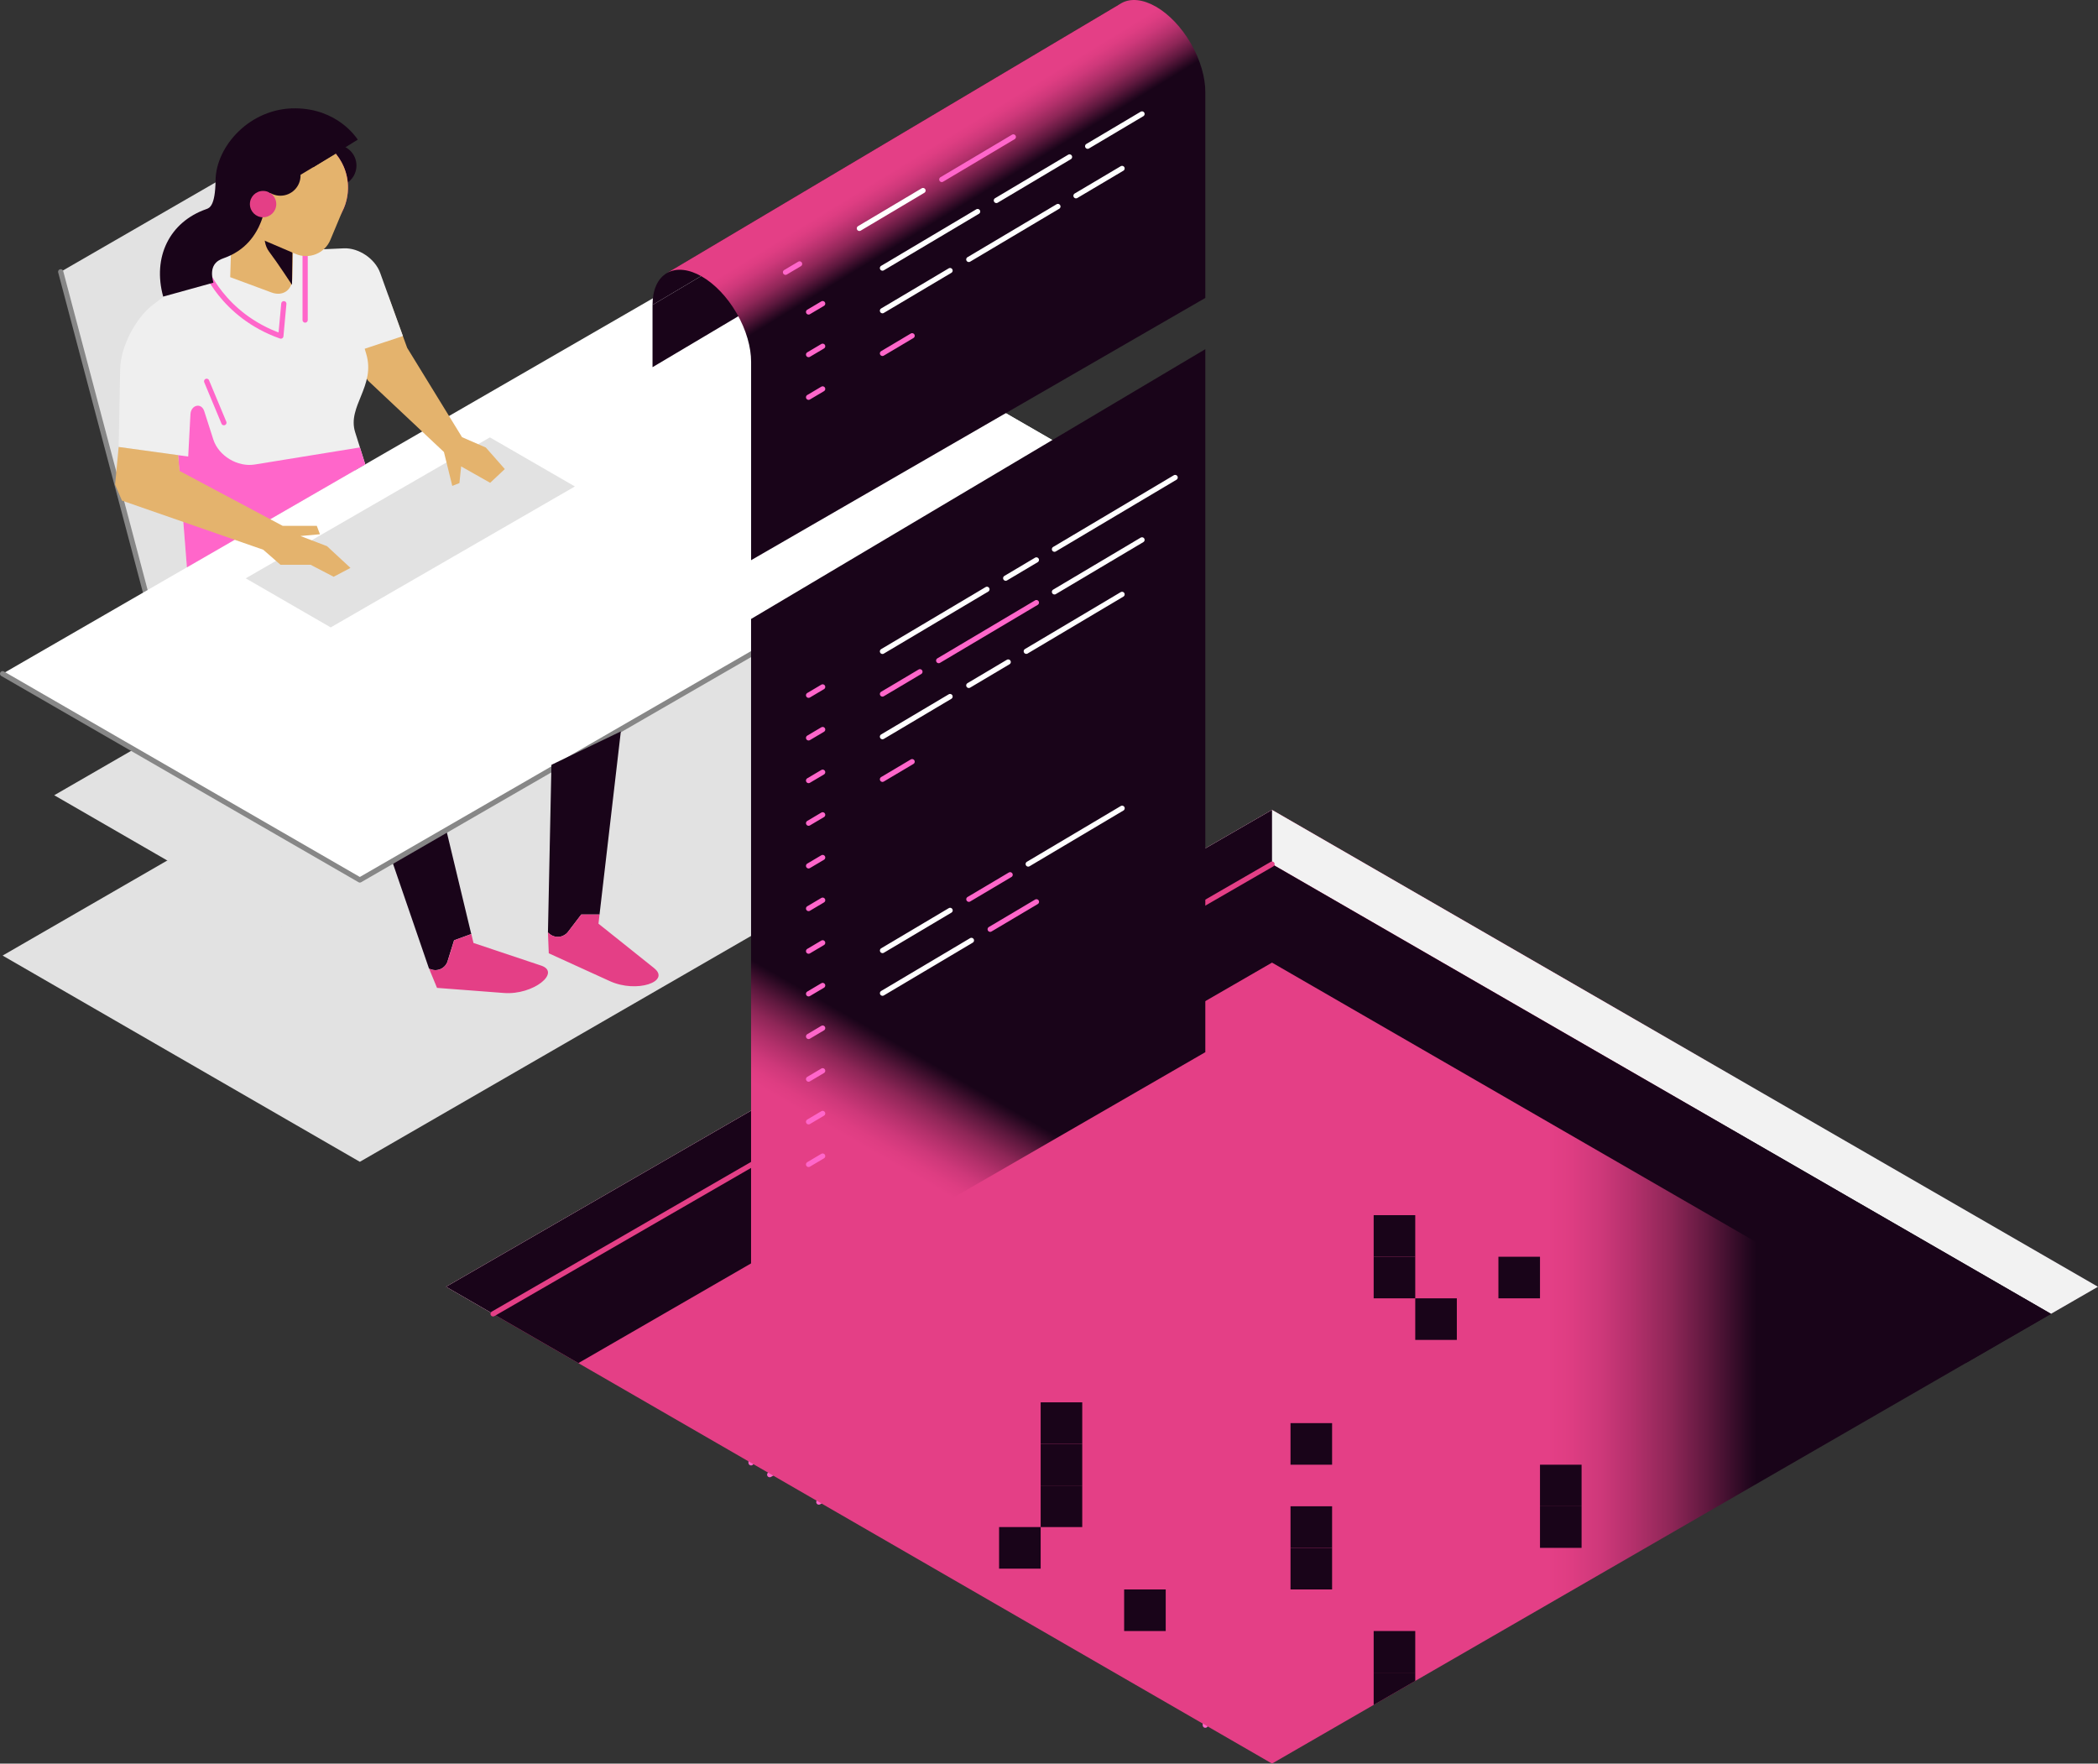 <?xml version="1.0" encoding="UTF-8"?>
<svg id="Light" xmlns="http://www.w3.org/2000/svg" xmlns:xlink="http://www.w3.org/1999/xlink" viewBox="0 0 402.64 338.46">
  <rect x="0" y="0" width="402.64" height="338.46" fill="#333333" stroke="none"/>
  <defs>
    <style>
      .cls-1 {
        fill: url(#linear-gradient-23);
      }

      .cls-1, .cls-2, .cls-3, .cls-4, .cls-5, .cls-6, .cls-7, .cls-8, .cls-9, .cls-10, .cls-11, .cls-12, .cls-13, .cls-14, .cls-15, .cls-16, .cls-17, .cls-18, .cls-19, .cls-20, .cls-21, .cls-22, .cls-23, .cls-24, .cls-25, .cls-26, .cls-27, .cls-28, .cls-29, .cls-30, .cls-31, .cls-32, .cls-33, .cls-34, .cls-35, .cls-36, .cls-37, .cls-38, .cls-39, .cls-40, .cls-41, .cls-42, .cls-43, .cls-44 {
        stroke-linecap: round;
        stroke-linejoin: round;
      }

      .cls-1, .cls-3, .cls-4, .cls-5, .cls-7, .cls-8, .cls-13, .cls-14, .cls-16, .cls-18, .cls-20, .cls-23, .cls-24, .cls-27, .cls-29, .cls-30, .cls-31, .cls-33, .cls-35, .cls-36, .cls-37, .cls-39, .cls-41, .cls-43 {
        stroke: #ff66ca;
      }

      .cls-45 {
        fill: #e43f86;
      }

      .cls-2 {
        fill: url(#linear-gradient-20);
      }

      .cls-2, .cls-9, .cls-10, .cls-11, .cls-12, .cls-15, .cls-17, .cls-19, .cls-21, .cls-22, .cls-25, .cls-26, .cls-32, .cls-34, .cls-38, .cls-40, .cls-42, .cls-44 {
        stroke: #fff;
      }

      .cls-46 {
        fill: url(#linear-gradient-2);
      }

      .cls-47 {
        fill: #190419;
      }

      .cls-3 {
        fill: url(#linear-gradient-17);
      }

      .cls-4 {
        fill: url(#linear-gradient-38);
      }

      .cls-5 {
        fill: url(#linear-gradient-8);
      }

      .cls-6 {
        stroke: #878787;
      }

      .cls-6, .cls-28, .cls-29, .cls-32 {
        fill: none;
      }

      .cls-7 {
        fill: url(#linear-gradient-7);
      }

      .cls-8 {
        fill: url(#linear-gradient-33);
      }

      .cls-9 {
        fill: url(#linear-gradient-43);
      }

      .cls-48 {
        fill: #fff;
      }

      .cls-10 {
        fill: url(#linear-gradient-36);
      }

      .cls-11 {
        fill: url(#linear-gradient-16);
      }

      .cls-49 {
        fill: #ff66ca;
      }

      .cls-12 {
        fill: url(#linear-gradient-24);
      }

      .cls-13 {
        fill: url(#linear-gradient-13);
      }

      .cls-50 {
        fill: #e2e2e2;
      }

      .cls-14 {
        fill: url(#linear-gradient-32);
      }

      .cls-51 {
        fill: url(#linear-gradient-3);
      }

      .cls-15 {
        fill: url(#linear-gradient-35);
      }

      .cls-52 {
        fill: #f2f2f2;
      }

      .cls-16 {
        fill: url(#linear-gradient-19);
      }

      .cls-17 {
        fill: url(#linear-gradient-27);
      }

      .cls-18 {
        fill: url(#linear-gradient-10);
      }

      .cls-19 {
        fill: url(#linear-gradient-40);
      }

      .cls-20 {
        fill: url(#linear-gradient-5);
      }

      .cls-21 {
        fill: url(#linear-gradient-18);
      }

      .cls-22 {
        fill: url(#linear-gradient-42);
      }

      .cls-23 {
        fill: url(#linear-gradient-11);
      }

      .cls-24 {
        fill: url(#linear-gradient-39);
      }

      .cls-25 {
        fill: url(#linear-gradient-29);
      }

      .cls-53 {
        fill: #efefef;
      }

      .cls-26 {
        fill: url(#linear-gradient-25);
      }

      .cls-27 {
        fill: url(#linear-gradient-14);
      }

      .cls-28 {
        stroke: #e43f86;
      }

      .cls-30 {
        fill: url(#linear-gradient-6);
      }

      .cls-31 {
        fill: url(#linear-gradient-34);
      }

      .cls-33 {
        fill: url(#linear-gradient-31);
      }

      .cls-34 {
        fill: url(#linear-gradient-26);
      }

      .cls-35 {
        fill: url(#linear-gradient-28);
      }

      .cls-36 {
        fill: url(#linear-gradient-15);
      }

      .cls-37 {
        fill: url(#linear-gradient-9);
      }

      .cls-38 {
        fill: url(#linear-gradient-37);
      }

      .cls-54 {
        fill: url(#linear-gradient);
      }

      .cls-39 {
        fill: url(#linear-gradient-30);
      }

      .cls-40 {
        fill: url(#linear-gradient-41);
      }

      .cls-41 {
        fill: url(#linear-gradient-4);
      }

      .cls-42 {
        fill: url(#linear-gradient-21);
      }

      .cls-43 {
        fill: url(#linear-gradient-12);
      }

      .cls-44 {
        fill: url(#linear-gradient-22);
      }

      .cls-55 {
        fill: #e4b36d;
      }
    </style>
    <linearGradient id="linear-gradient" x1="337.1" y1="246.95" x2="297.18" y2="246.95" gradientUnits="userSpaceOnUse">
      <stop offset="0" stop-color="#190419"/>
      <stop offset=".04" stop-color="#24071f"/>
      <stop offset=".23" stop-color="#5e183e"/>
      <stop offset=".41" stop-color="#8e2657"/>
      <stop offset=".59" stop-color="#b3306b"/>
      <stop offset=".75" stop-color="#ce387a"/>
      <stop offset=".89" stop-color="#de3d82"/>
      <stop offset="1" stop-color="#e43f86"/>
    </linearGradient>
    <linearGradient id="linear-gradient-2" x1="166.63" y1="197.06" x2="156.43" y2="214.79" xlink:href="#linear-gradient"/>
    <linearGradient id="linear-gradient-3" x1="177.67" y1="43.76" x2="171.02" y2="32.9" xlink:href="#linear-gradient"/>
    <linearGradient id="linear-gradient-4" x1="157.85" y1="152.85" x2="155.58" y2="152.85" gradientTransform="translate(0 163.11) rotate(-49.51) scale(1.54 .65) skewX(-26.28)" gradientUnits="userSpaceOnUse">
      <stop offset="0" stop-color="#f2f2f2"/>
      <stop offset=".06" stop-color="#f2f2f2" stop-opacity=".79"/>
      <stop offset=".14" stop-color="#f2f2f2" stop-opacity=".55"/>
      <stop offset=".21" stop-color="#f2f2f2" stop-opacity=".36"/>
      <stop offset=".28" stop-color="#f2f2f2" stop-opacity=".2"/>
      <stop offset=".34" stop-color="#f2f2f2" stop-opacity=".09"/>
      <stop offset=".4" stop-color="#f2f2f2" stop-opacity=".02"/>
      <stop offset=".45" stop-color="#f2f2f2" stop-opacity="0"/>
    </linearGradient>
    <linearGradient id="linear-gradient-5" x1="157.85" y1="161.04" x2="155.58" y2="161.04" xlink:href="#linear-gradient-4"/>
    <linearGradient id="linear-gradient-6" x1="157.85" y1="169.22" x2="155.58" y2="169.22" xlink:href="#linear-gradient-4"/>
    <linearGradient id="linear-gradient-7" x1="157.85" y1="177.41" x2="155.58" y2="177.41" xlink:href="#linear-gradient-4"/>
    <linearGradient id="linear-gradient-8" x1="157.85" y1="185.59" x2="155.58" y2="185.59" xlink:href="#linear-gradient-4"/>
    <linearGradient id="linear-gradient-9" x1="157.85" y1="193.78" x2="155.58" y2="193.78" xlink:href="#linear-gradient-4"/>
    <linearGradient id="linear-gradient-10" x1="157.85" y1="201.97" x2="155.58" y2="201.97" xlink:href="#linear-gradient-4"/>
    <linearGradient id="linear-gradient-11" x1="157.85" y1="210.15" x2="155.58" y2="210.15" xlink:href="#linear-gradient-4"/>
    <linearGradient id="linear-gradient-12" x1="157.85" y1="218.34" x2="155.58" y2="218.34" xlink:href="#linear-gradient-4"/>
    <linearGradient id="linear-gradient-13" x1="157.85" y1="226.52" x2="155.58" y2="226.52" xlink:href="#linear-gradient-4"/>
    <linearGradient id="linear-gradient-14" x1="157.85" y1="234.71" x2="155.58" y2="234.71" xlink:href="#linear-gradient-4"/>
    <linearGradient id="linear-gradient-15" x1="157.85" y1="242.9" x2="155.58" y2="242.9" xlink:href="#linear-gradient-4"/>
    <linearGradient id="linear-gradient-16" x1="189.22" y1="166.04" x2="172.29" y2="166.04" xlink:href="#linear-gradient-4"/>
    <linearGradient id="linear-gradient-17" x1="176.48" y1="170.52" x2="170.41" y2="170.52" xlink:href="#linear-gradient-4"/>
    <linearGradient id="linear-gradient-18" x1="182.21" y1="180.37" x2="171.26" y2="180.37" xlink:href="#linear-gradient-4"/>
    <linearGradient id="linear-gradient-19" x1="175" y1="186.46" x2="170.19" y2="186.46" xlink:href="#linear-gradient-4"/>
    <linearGradient id="linear-gradient-20" x1="182.22" y1="221.44" x2="171.27" y2="221.44" xlink:href="#linear-gradient-4"/>
    <linearGradient id="linear-gradient-21" x1="186.27" y1="230.8" x2="171.87" y2="230.8" xlink:href="#linear-gradient-4"/>
    <linearGradient id="linear-gradient-22" x1="198.84" y1="175.61" x2="193.87" y2="175.61" xlink:href="#linear-gradient-4"/>
    <linearGradient id="linear-gradient-23" x1="198.72" y1="180.09" x2="182.89" y2="180.09" xlink:href="#linear-gradient-4"/>
    <linearGradient id="linear-gradient-24" x1="193.42" y1="188.38" x2="187.04" y2="188.38" xlink:href="#linear-gradient-4"/>
    <linearGradient id="linear-gradient-25" x1="225.32" y1="186" x2="205.76" y2="186" xlink:href="#linear-gradient-4"/>
    <linearGradient id="linear-gradient-26" x1="219.02" y1="192.35" x2="204.83" y2="192.35" xlink:href="#linear-gradient-4"/>
    <linearGradient id="linear-gradient-27" x1="215.17" y1="197.87" x2="199.65" y2="197.87" xlink:href="#linear-gradient-4"/>
    <linearGradient id="linear-gradient-28" x1="193.79" y1="229.54" x2="187.1" y2="229.54" xlink:href="#linear-gradient-4"/>
    <linearGradient id="linear-gradient-29" x1="215.18" y1="239.04" x2="199.97" y2="239.04" xlink:href="#linear-gradient-4"/>
    <linearGradient id="linear-gradient-30" x1="198.83" y1="240.37" x2="191.33" y2="240.37" xlink:href="#linear-gradient-4"/>
    <linearGradient id="linear-gradient-31" x1="153.42" y1="66.49" x2="151.15" y2="66.49" xlink:href="#linear-gradient-4"/>
    <linearGradient id="linear-gradient-32" x1="157.85" y1="79.29" x2="155.58" y2="79.29" xlink:href="#linear-gradient-4"/>
    <linearGradient id="linear-gradient-33" x1="157.85" y1="87.48" x2="155.58" y2="87.48" xlink:href="#linear-gradient-4"/>
    <linearGradient id="linear-gradient-34" x1="157.85" y1="95.66" x2="155.58" y2="95.66" xlink:href="#linear-gradient-4"/>
    <linearGradient id="linear-gradient-35" x1="177.03" y1="77.42" x2="166.72" y2="77.42" xlink:href="#linear-gradient-4"/>
    <linearGradient id="linear-gradient-36" x1="187.45" y1="91.97" x2="172.03" y2="91.97" xlink:href="#linear-gradient-4"/>
    <linearGradient id="linear-gradient-37" x1="182.21" y1="98.63" x2="171.26" y2="98.63" xlink:href="#linear-gradient-4"/>
    <linearGradient id="linear-gradient-38" x1="175" y1="104.72" x2="170.19" y2="104.72" xlink:href="#linear-gradient-4"/>
    <linearGradient id="linear-gradient-39" x1="194.34" y1="86.98" x2="182.75" y2="86.98" xlink:href="#linear-gradient-4"/>
    <linearGradient id="linear-gradient-40" x1="205.13" y1="103.38" x2="193.27" y2="103.38" xlink:href="#linear-gradient-4"/>
    <linearGradient id="linear-gradient-41" x1="202.88" y1="109.39" x2="188.43" y2="109.39" xlink:href="#linear-gradient-4"/>
    <linearGradient id="linear-gradient-42" x1="219.07" y1="112.45" x2="210.26" y2="112.45" xlink:href="#linear-gradient-4"/>
    <linearGradient id="linear-gradient-43" x1="215.25" y1="118.88" x2="207.8" y2="118.88" xlink:href="#linear-gradient-4"/>
  </defs>
  <g id="Human">
    <g>
      <polygon class="cls-50" points="140.07 102.81 208.63 142.39 69.06 222.97 .5 183.39 140.07 102.81"/>
      <polygon class="cls-50" points="59.41 124.33 127.97 163.91 78.97 192.2 10.41 152.62 59.41 124.33"/>
      <g>
        <path class="cls-47" d="M85.91,184.45c-.2.64-.65,1.17-1.25,1.47-.6.3-1.29.34-1.92.12l-.4-.14-10.46-30.45,10.3-10.6,8.26,34.4-3.3,1.21-1.24,3.99Z"/>
        <path class="cls-45" d="M103.85,185.31c3.87,1.29-1.47,5.69-7.14,5.26l-7.05-.54-5.79-.44-1.52-3.69.4.14c.63.22,1.32.18,1.92-.12.6-.3,1.05-.83,1.25-1.47l1.24-3.99,3.3-1.21.41,1.72,12.98,4.34Z"/>
      </g>
      <g>
        <polygon class="cls-50" points="51.89 28.93 11.65 52.16 29.87 120.99 70.11 97.77 51.89 28.93"/>
        <line class="cls-6" x1="11.65" y1="52.16" x2="29.87" y2="120.99"/>
      </g>
      <g>
        <polygon class="cls-52" points="208.63 142.39 208.63 88.3 140.07 48.72 140.07 102.81 208.63 142.39"/>
        <polygon class="cls-48" points="140.07 48.72 208.63 88.3 69.06 168.88 .5 129.3 140.07 48.72"/>
        <polygon class="cls-50" points="94.02 83.94 110.33 93.36 63.47 120.41 47.16 110.99 94.02 83.94"/>
        <polyline class="cls-6" points="208.63 88.3 69.06 168.88 .5 129.3"/>
      </g>
      <circle class="cls-47" cx="64.41" cy="31.77" r="4"/>
      <polygon class="cls-55" points="74.48 56.68 78.14 66.75 88.67 83.9 93.24 85.89 96.88 90.02 94.07 92.66 88.5 89.51 88.17 92.71 86.8 93.25 85.2 86.75 70.65 73.07 63.73 63.11 74.48 56.68"/>
      <path class="cls-53" d="M77.33,64.5l-4.37-12.13c-.98-2.71-4.11-4.84-6.99-4.71l-23.5,1.06-13.02,9.69c-3.43,2.56-6.31,8.15-6.39,12.43l-.29,14.94,11.4,1.56,1.7,21.53,34.23-19.76-1.94-6.16c-1.57-4.97,3.99-8.85,2.12-15.05l-.29-.97,7.33-2.43Z"/>
      <path class="cls-49" d="M69.08,85.87l-20.21,3.28c-3.26.53-6.92-1.66-7.93-4.8l-1.74-5.43c-.55-1.72-2.55-1.22-2.65.58l-.43,8.12-1.95-.27,1.7,21.53,34.23-19.76-1.03-3.25Z"/>
      <line class="cls-29" x1="58.56" y1="61.42" x2="58.56" y2="48"/>
      <path class="cls-29" d="M39.2,51.16s3.38,9.35,14.7,13.34l.57-6.21"/>
      <polygon class="cls-55" points="22.77 85.78 22.09 93.01 23.4 96.07 50.52 105.5 53.83 108.39 59.61 108.39 64.03 110.69 67.26 108.99 62.76 104.82 57.66 102.87 61.4 102.53 60.8 100.92 54.26 100.92 34.46 90.38 34.18 87.35 22.77 85.78"/>
      <path class="cls-55" d="M44.18,53.19l7.92,2.94c2.15.8,3.96-.42,4.01-2.72l.23-9.05-11.67-6.44-.49,15.26Z"/>
      <path class="cls-47" d="M56.15,45.6l-5.12-3.1s-1,3.67.61,5.79c1.61,2.12,4.4,6.39,4.4,6.39l.11-9.08Z"/>
      <circle class="cls-45" cx="56.57" cy="36.01" r="10.22"/>
      <path class="cls-55" d="M66.29,39.13h0c.3-.95.48-1.95.49-3,.07-5.64-4.45-10.27-10.09-10.34-5.64-.07-10.27,4.45-10.34,10.09-.04,3.33,1.53,6.3,3.97,8.2l-.72,1.6,7.15,3.06c2.58,1.1,5.57-.11,6.65-2.69l2.28-5.45c.24-.47.45-.95.61-1.46h0Z"/>
      <path class="cls-47" d="M31.32,56.93c-2.1-7.58,1.22-14.34,8.28-16.8.6-.21,1.71-.6,1.77-5.51.08-6.62,6.68-13.94,15.39-13.83,7.89.1,11.51,5.41,11.9,6.01l-8.54,5.29s-.99-1.27-3.48-1.3c-2.47-.03-5.25,2.33-5.27,3.95-.04,2.95-.15,11.92-8.47,14.82-1.27.44-2.85,1.41-1.94,4.69l-9.64,2.67Z"/>
      <polygon class="cls-47" points="64.44 29.49 46.64 40.17 49.01 30.1 60.65 26.63 64.44 29.49"/>
      <circle class="cls-45" cx="50.49" cy="39.17" r="2.53"/>
      <circle class="cls-47" cx="53.81" cy="33.69" r="3.87"/>
      <line class="cls-29" x1="39.66" y1="73.18" x2="42.97" y2="81.12"/>
    </g>
    <g>
      <path class="cls-47" d="M109.01,178.84c-.41.53-1.01.87-1.67.95-.66.08-1.33-.12-1.85-.55l-.33-.27.67-32.19,13.32-6.41-4.09,35.14h-3.51s-2.54,3.33-2.54,3.33Z"/>
      <path class="cls-45" d="M125.55,185.82c3.18,2.54-3.33,4.84-8.52,2.47l-6.43-2.93-5.28-2.41-.16-3.99.33.27c.51.43,1.18.62,1.85.55.66-.08,1.27-.42,1.67-.95l2.54-3.32h3.51s-.2,1.76-.2,1.76l10.69,8.54Z"/>
    </g>
  </g>
  <g id="Pit">
    <polyline class="cls-29" points="231.32 210.47 231.32 234.75 147.72 283.01"/>
    <line class="cls-29" x1="144.14" y1="257.97" x2="144.14" y2="280.74"/>
    <path class="cls-32" d="M138.18,255.63c3.64,2.1,9.6,2.1,13.24,0l86.04-49.68c3.64-2.1,3.64-5.54,0-7.65-3.64-2.1-9.6-2.1-13.24,0l-86.04,49.68c-3.64,2.1-3.64,5.54,0,7.65Z"/>
    <polyline class="cls-29" points="157.15 288.27 231.32 245.45 231.32 331.09"/>
    <polygon class="cls-54" points="244.12 338.46 402.64 246.95 244.12 155.43 85.61 246.95 244.12 338.46"/>
    <g>
      <rect class="cls-47" x="287.57" y="241.19" width="7.98" height="7.98"/>
      <rect class="cls-47" x="295.55" y="289.08" width="7.98" height="7.98"/>
      <rect class="cls-47" x="295.55" y="281.1" width="7.98" height="7.98"/>
      <rect class="cls-47" x="247.67" y="297.06" width="7.98" height="7.98"/>
      <rect class="cls-47" x="247.67" y="289.08" width="7.98" height="7.98"/>
      <rect class="cls-47" x="247.67" y="273.12" width="7.98" height="7.98"/>
      <rect class="cls-47" x="271.61" y="249.17" width="7.98" height="7.98"/>
      <rect class="cls-47" x="263.63" y="313.02" width="7.98" height="7.98"/>
      <polygon class="cls-47" points="271.61 322.59 271.61 321 263.63 321 263.63 327.2 271.61 322.59"/>
      <rect class="cls-47" x="263.63" y="233.21" width="7.98" height="7.98"/>
      <rect class="cls-47" x="263.63" y="241.19" width="7.98" height="7.98"/>
      <rect class="cls-47" x="215.74" y="305.04" width="7.98" height="7.98"/>
      <rect class="cls-47" x="199.72" y="285.09" width="7.98" height="7.98"/>
      <rect class="cls-47" x="199.72" y="277.11" width="7.98" height="7.98"/>
      <rect class="cls-47" x="199.72" y="269.13" width="7.98" height="7.98"/>
      <rect class="cls-47" x="191.74" y="293.07" width="7.98" height="7.98"/>
    </g>
    <polygon class="cls-52" points="244.12 165.84 393.62 252.15 402.64 246.95 244.12 155.43 85.61 246.95 94.63 252.15 244.12 165.84"/>
    <polygon class="cls-47" points="244.12 184.74 377.25 261.6 393.62 252.15 244.12 165.84 94.63 252.15 111 261.6 244.12 184.74"/>
    <polygon class="cls-47" points="244.12 155.43 244.12 165.84 94.63 252.15 85.61 246.95 244.12 155.43"/>
    <line class="cls-28" x1="244.12" y1="165.84" x2="94.63" y2="252.15"/>
  </g>
  <g id="Loop">
    <path class="cls-47" d="M125.23,58.52c0-2.79.92-5.06,2.77-6.12L215.17.63c-1.85,1.07-2.77,3.33-2.77,6.12l-87.17,51.77Z"/>
    <polygon class="cls-47" points="212.4 6.75 125.23 58.52 125.23 70.47 212.4 18.7 212.4 6.75"/>
    <polygon class="cls-46" points="144.14 118.79 144.14 252.26 231.32 201.93 231.32 67.01 144.14 118.79"/>
    <path class="cls-51" d="M228.55,8.35c-3.69-6.4-9.68-9.85-13.38-7.72l-87.17,51.77c3.69-2.13,9.68,1.32,13.38,7.72,1.85,3.2,2.77,6.53,2.77,9.32v38.07l87.17-50.33V17.67c0-2.79-.92-6.12-2.77-9.32Z"/>
    <g>
      <line class="cls-41" x1="155.18" y1="133.43" x2="157.88" y2="131.83"/>
      <line class="cls-20" x1="155.18" y1="141.61" x2="157.88" y2="140.01"/>
      <line class="cls-30" x1="155.18" y1="149.8" x2="157.88" y2="148.2"/>
      <line class="cls-7" x1="155.18" y1="157.98" x2="157.88" y2="156.38"/>
      <line class="cls-5" x1="155.18" y1="166.17" x2="157.88" y2="164.57"/>
      <line class="cls-37" x1="155.18" y1="174.36" x2="157.88" y2="172.76"/>
      <line class="cls-18" x1="155.18" y1="182.54" x2="157.88" y2="180.94"/>
      <line class="cls-23" x1="155.18" y1="190.73" x2="157.88" y2="189.13"/>
      <line class="cls-43" x1="155.18" y1="198.91" x2="157.88" y2="197.31"/>
      <line class="cls-13" x1="155.18" y1="207.1" x2="157.88" y2="205.5"/>
      <line class="cls-27" x1="155.18" y1="215.29" x2="157.88" y2="213.69"/>
      <line class="cls-36" x1="155.18" y1="223.47" x2="157.88" y2="221.87"/>
      <line class="cls-11" x1="169.36" y1="125.01" x2="189.41" y2="113.1"/>
      <line class="cls-3" x1="169.36" y1="133.19" x2="176.55" y2="128.92"/>
      <line class="cls-21" x1="169.36" y1="141.38" x2="182.33" y2="133.68"/>
      <line class="cls-16" x1="169.36" y1="149.56" x2="175.05" y2="146.18"/>
      <line class="cls-2" x1="169.37" y1="182.42" x2="182.34" y2="174.72"/>
      <line class="cls-42" x1="169.37" y1="190.61" x2="186.43" y2="180.48"/>
      <line class="cls-44" x1="193.01" y1="110.96" x2="198.9" y2="107.46"/>
      <line class="cls-1" x1="180.15" y1="126.78" x2="198.9" y2="115.65"/>
      <line class="cls-12" x1="185.93" y1="131.54" x2="193.49" y2="127.05"/>
      <line class="cls-26" x1="202.37" y1="105.4" x2="225.53" y2="91.64"/>
      <line class="cls-34" x1="202.37" y1="113.59" x2="219.17" y2="103.61"/>
      <line class="cls-17" x1="196.96" y1="124.99" x2="215.34" y2="114.07"/>
      <line class="cls-35" x1="185.94" y1="172.58" x2="193.86" y2="167.88"/>
      <line class="cls-25" x1="197.33" y1="165.82" x2="215.35" y2="155.12"/>
      <line class="cls-39" x1="190.03" y1="178.34" x2="198.91" y2="173.07"/>
      <line class="cls-33" x1="150.75" y1="52.25" x2="153.45" y2="50.65"/>
      <line class="cls-14" x1="155.18" y1="59.87" x2="157.88" y2="58.27"/>
      <line class="cls-8" x1="155.18" y1="68.05" x2="157.88" y2="66.45"/>
      <line class="cls-31" x1="155.18" y1="76.24" x2="157.88" y2="74.64"/>
      <line class="cls-15" x1="164.93" y1="43.83" x2="177.14" y2="36.57"/>
      <line class="cls-10" x1="169.36" y1="51.45" x2="187.62" y2="40.6"/>
      <line class="cls-38" x1="169.36" y1="59.63" x2="182.33" y2="51.93"/>
      <line class="cls-4" x1="169.36" y1="67.82" x2="175.05" y2="64.44"/>
      <line class="cls-24" x1="180.74" y1="34.44" x2="194.47" y2="26.28"/>
      <line class="cls-19" x1="191.22" y1="38.47" x2="205.26" y2="30.12"/>
      <line class="cls-40" x1="185.93" y1="49.79" x2="203.03" y2="39.63"/>
      <line class="cls-22" x1="208.74" y1="28.06" x2="219.17" y2="21.87"/>
      <line class="cls-9" x1="206.5" y1="37.57" x2="215.34" y2="32.33"/>
    </g>
  </g>
</svg>